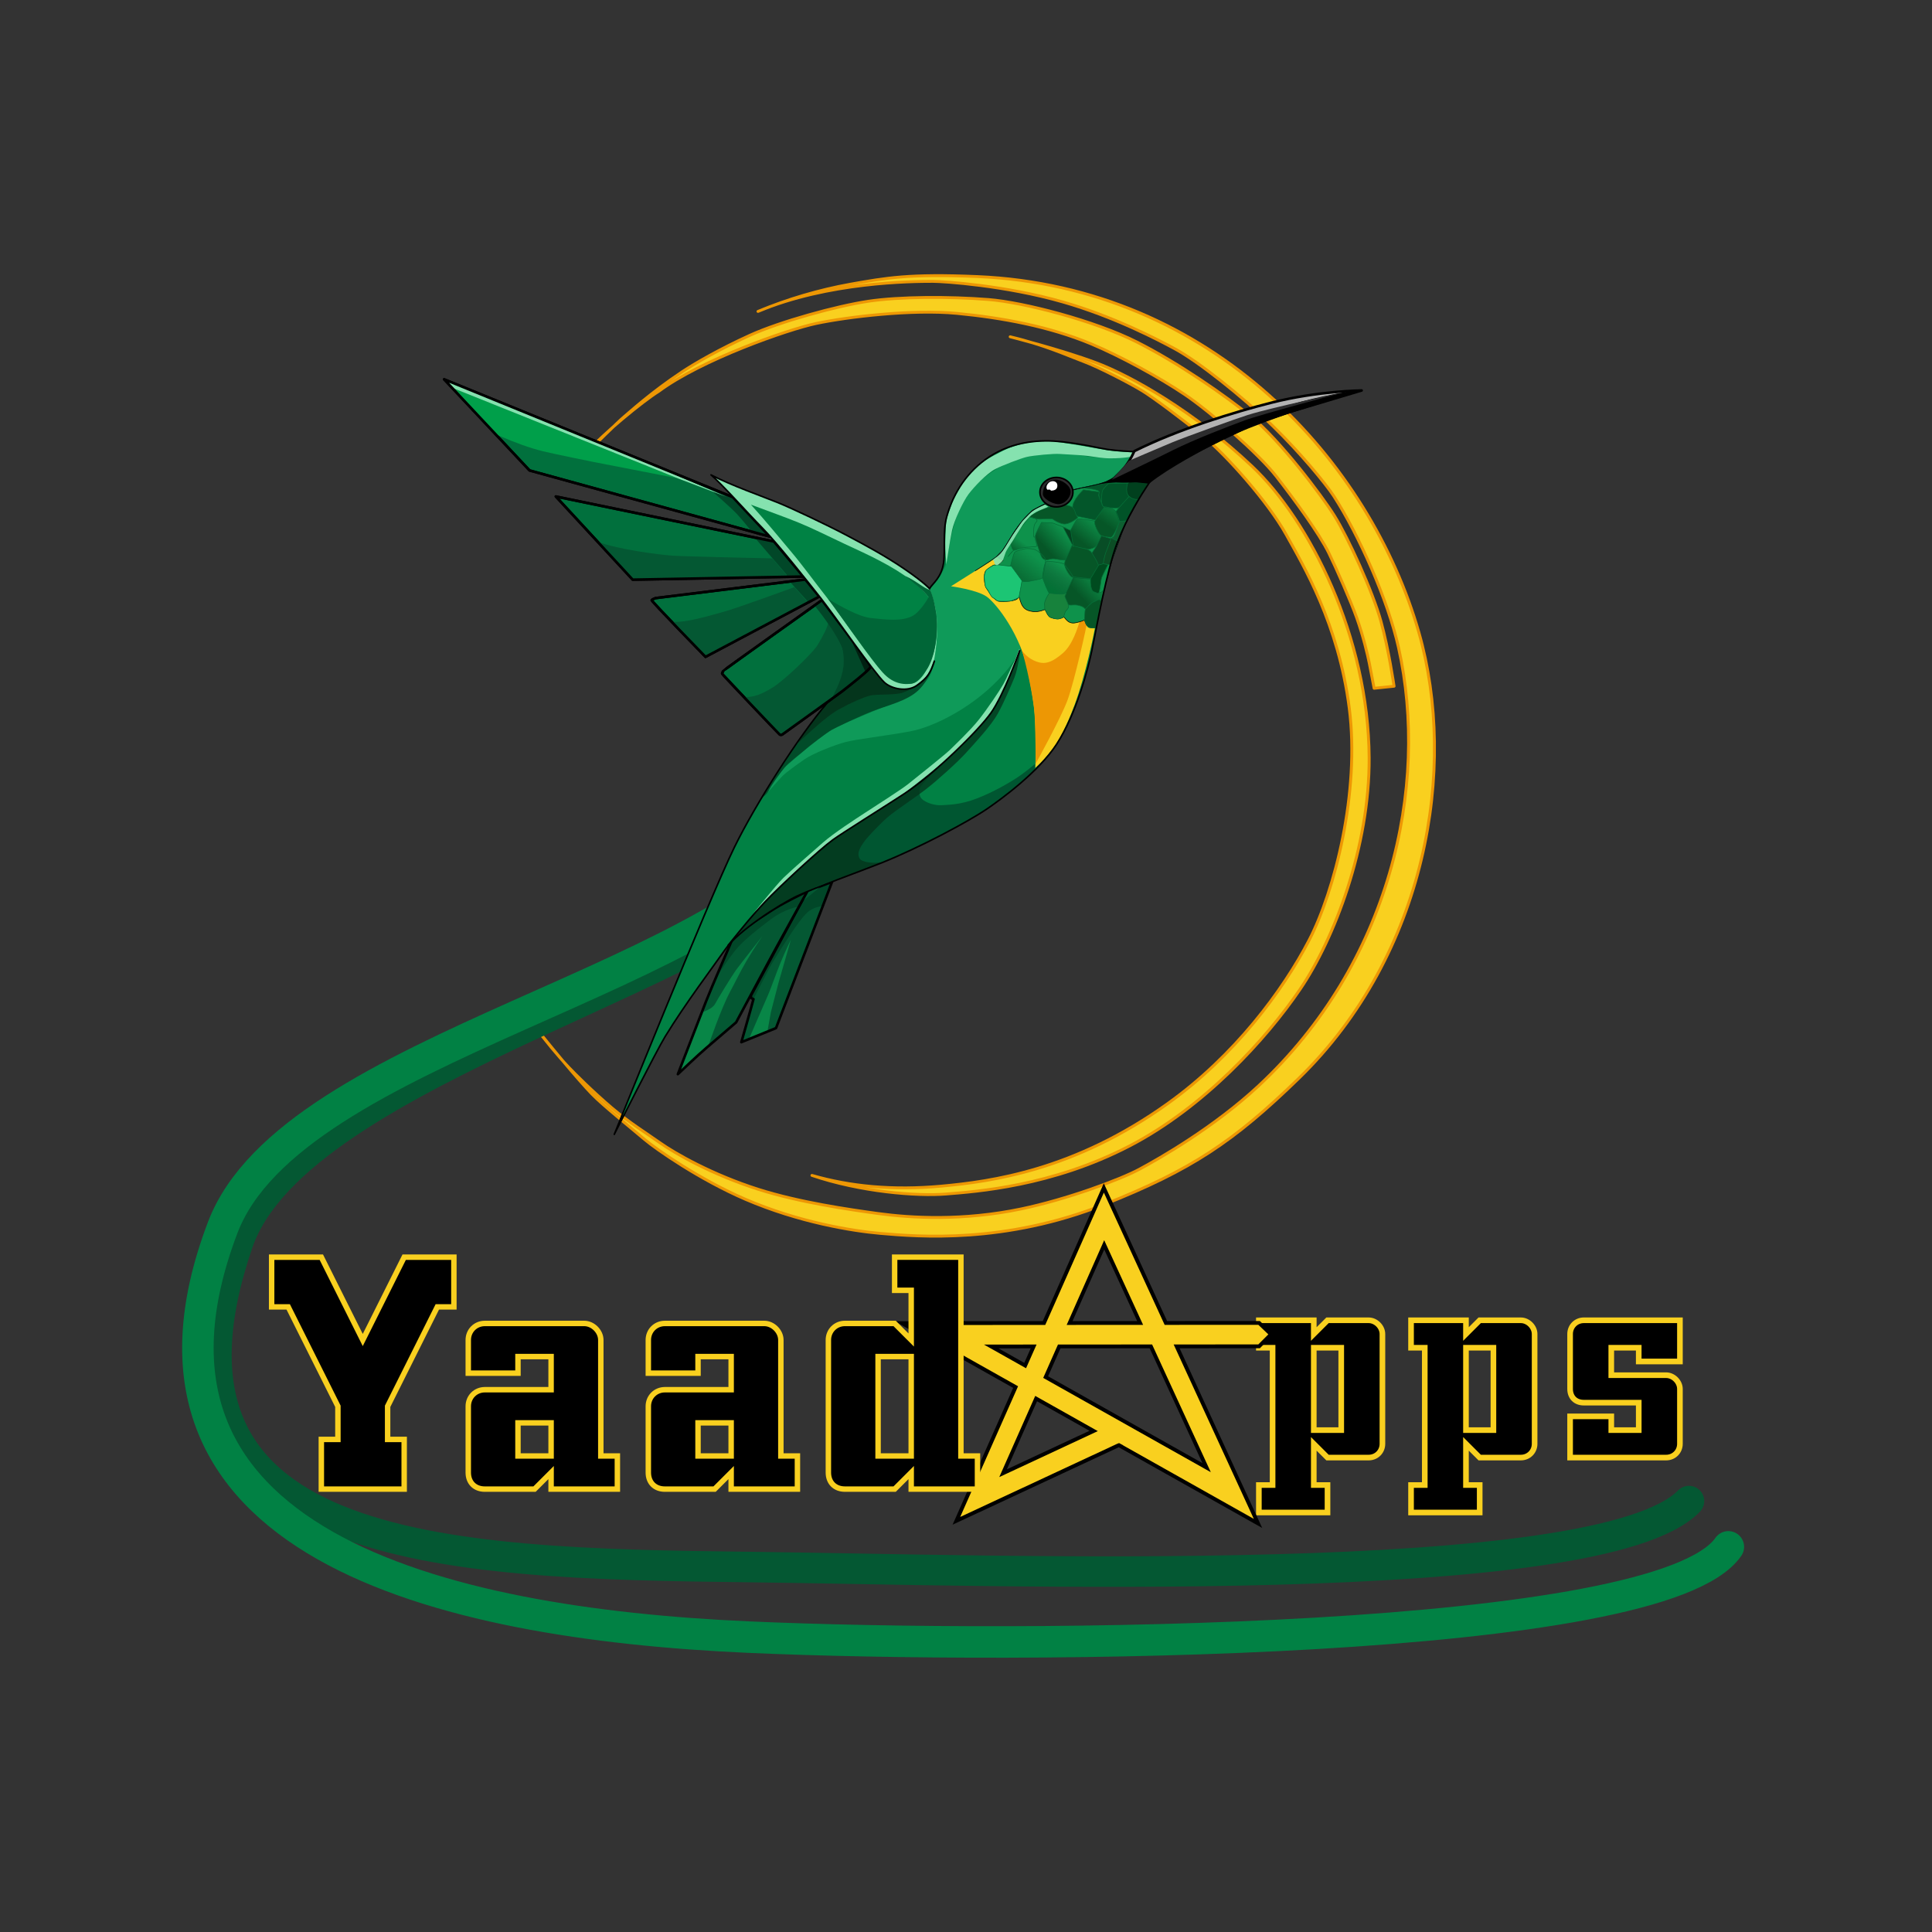 <?xml version="1.0" encoding="UTF-8" standalone="no"?>
<!-- Created with Inkscape (http://www.inkscape.org/) -->

<svg
   width="200mm"
   height="200mm"
   viewBox="0 0 200 200"
   version="1.1"
   id="svg1"
   xml:space="preserve"
   inkscape:version="1.4 (86a8ad7, 2024-10-11)"
   sodipodi:docname="logo_full.svg"
   inkscape:export-filename="logo_full.png"
   inkscape:export-xdpi="96"
   inkscape:export-ydpi="96"
   xmlns:inkscape="http://www.inkscape.org/namespaces/inkscape"
   xmlns:sodipodi="http://sodipodi.sourceforge.net/DTD/sodipodi-0.dtd"
   xmlns:xlink="http://www.w3.org/1999/xlink"
   xmlns="http://www.w3.org/2000/svg"
   xmlns:svg="http://www.w3.org/2000/svg"><rect x="0" y="0" width="200" height="200" fill="#333333" stroke="none"/><sodipodi:namedview
     id="namedview1"
     pagecolor="#ffffff"
     bordercolor="#000000"
     borderopacity="0.25"
     inkscape:showpageshadow="2"
     inkscape:pageopacity="0.0"
     inkscape:pagecheckerboard="0"
     inkscape:deskcolor="#d1d1d1"
     inkscape:document-units="mm"
     inkscape:zoom="1"
     inkscape:cx="273"
     inkscape:cy="377.5"
     inkscape:window-width="1920"
     inkscape:window-height="991"
     inkscape:window-x="446"
     inkscape:window-y="1791"
     inkscape:window-maximized="1"
     inkscape:current-layer="g5"
     showguides="true" /><defs
     id="defs1"><rect
       x="470.411"
       y="540.822"
       width="309.301"
       height="140.555"
       id="rect1" /><rect
       x="184.429"
       y="488.969"
       width="499.904"
       height="158.978"
       id="rect195" /><linearGradient
       id="linearGradient119"
       inkscape:collect="always"><stop
         style="stop-color:#065627;stop-opacity:1;"
         offset="0"
         id="stop119" /><stop
         style="stop-color:#065627;stop-opacity:0;"
         offset="1"
         id="stop120" /></linearGradient><linearGradient
       id="linearGradient117"
       inkscape:collect="always"><stop
         style="stop-color:#017234;stop-opacity:1;"
         offset="0"
         id="stop117" /><stop
         style="stop-color:#134329;stop-opacity:0;"
         offset="1"
         id="stop118" /></linearGradient><inkscape:path-effect
       effect="fillet_chamfer"
       id="path-effect4"
       is_visible="true"
       lpeversion="1"
       nodesatellites_param="F,0,0,1,0,0,0,1 @ F,0,0,1,0,0,0,1 @ F,0,0,1,0,0,0,1 @ F,0,0,1,0,0,0,1 @ F,0,0,1,0,0,0,1 @ F,0,0,1,0,0,0,1 @ F,0,0,1,0,0,0,1"
       radius="0"
       unit="px"
       method="auto"
       mode="F"
       chamfer_steps="1"
       flexible="false"
       use_knot_distance="true"
       apply_no_radius="true"
       apply_with_radius="true"
       only_selected="false"
       hide_knots="false" /><linearGradient
       id="linearGradient11"><stop
         style="stop-color:#d8a237;stop-opacity:1;"
         offset="0"
         id="stop15" /><stop
         style="stop-color:#d8a237;stop-opacity:0;"
         offset="0.566"
         id="stop16" /><stop
         style="stop-color:#d8a237;stop-opacity:0;"
         offset="0.992"
         id="stop17" /></linearGradient><linearGradient
       id="linearGradient11-1"><stop
         style="stop-color:#d8a237;stop-opacity:1;"
         offset="0"
         id="stop12" /><stop
         style="stop-color:#d8a237;stop-opacity:0;"
         offset="0.641"
         id="stop13" /><stop
         style="stop-color:#d8a237;stop-opacity:0;"
         offset="0.992"
         id="stop14" /></linearGradient><linearGradient
       inkscape:collect="always"
       xlink:href="#linearGradient117"
       id="linearGradient118"
       x1="102.285"
       y1="70.758"
       x2="103.825"
       y2="68.493"
       gradientUnits="userSpaceOnUse" /><linearGradient
       inkscape:collect="always"
       xlink:href="#linearGradient119"
       id="linearGradient120"
       x1="105.423"
       y1="71.505"
       x2="107.451"
       y2="69.588"
       gradientUnits="userSpaceOnUse" /><linearGradient
       inkscape:collect="always"
       xlink:href="#linearGradient119"
       id="linearGradient122"
       x1="101.792"
       y1="66.474"
       x2="103.775"
       y2="64.655"
       gradientUnits="userSpaceOnUse" /><linearGradient
       inkscape:collect="always"
       xlink:href="#linearGradient119"
       id="linearGradient124"
       x1="98.078"
       y1="70.681"
       x2="100.717"
       y2="67.324"
       gradientUnits="userSpaceOnUse" /><linearGradient
       inkscape:collect="always"
       xlink:href="#linearGradient119"
       id="linearGradient126"
       x1="107.87"
       y1="63.91"
       x2="109.708"
       y2="61.292"
       gradientUnits="userSpaceOnUse" /><linearGradient
       inkscape:collect="always"
       xlink:href="#linearGradient119"
       id="linearGradient128"
       x1="105.293"
       y1="65.627"
       x2="107.041"
       y2="63.534"
       gradientUnits="userSpaceOnUse" /><linearGradient
       inkscape:collect="always"
       xlink:href="#linearGradient119"
       id="linearGradient130"
       x1="98.056"
       y1="66.747"
       x2="99.012"
       y2="65.479"
       gradientUnits="userSpaceOnUse" /><rect
       x="184.429"
       y="488.969"
       width="247.404"
       height="190.978"
       id="rect69" /></defs><g
     id="g2"
     inkscape:label="logo"
     transform="translate(11.504,11.907)"
     style="display:inline"><g
       inkscape:groupmode="layer"
       id="layer2"
       inkscape:label="Digital Dawn Arcs"
       style="display:inline;opacity:1;fill:none;stroke:#d8a237;stroke-opacity:1"
       transform="matrix(1.148,0,0,1.115,-18.541,-13.735)"><path
         style="fill:#f9d01f;fill-opacity:1;stroke:#ed9704;stroke-width:0.265;stroke-linecap:round;stroke-linejoin:round;stroke-opacity:1"
         d="m 74.482,30.554 c 6.305,-2.743 13.88,-2.791 15.765,-2.791 0.992,0 6.549,0.38 11.726,1.911 4.658,1.378 8.642,3.541 10.113,4.36 2.084,1.159 6.05,4.393 8.826,7.168 2.398,2.396 4.762,5.338 5.488,6.493 2.255,3.588 4.883,9.657 5.837,14.051 2.821,12.995 -0.772,29.362 -12.63,40.72 -4.002,3.833 -8.881,6.706 -10.748,7.737 -1.743,0.962 -6.547,2.798 -10.659,3.68 -5.197,1.116 -9.883,0.849 -12.908,0.421 -2.58,-0.365 -7.066,-1.025 -10.807,-2.252 -4.136,-1.357 -7.476,-3.316 -8.847,-4.315 -1.238,-0.903 -2.795,-1.894 -4.333,-3.237 -1.703,-1.487 -3.367,-3.198 -3.908,-3.788 -0.988,-1.078 -1.939,-2.264 -3.816,-4.773 1.887,2.496 4.751,6.036 5.927,7.276 1.042,1.1 3.262,2.917 4.758,4.222 1.037,0.905 4.964,3.719 9.073,5.543 4.846,2.151 9.673,2.947 12.183,3.173 3.421,0.308 11.22,0.982 20.206,-2.696 7.835,-3.207 11.645,-5.822 17.503,-11.683 C 134.775,90.225 137.567,72.928 134.076,60.361 129.708,44.632 115.571,28.259 94.26,27.317 c -6.161,-0.272 -8.232,0.125 -11.442,0.708 -2.819,0.521 -5.713,1.399 -8.337,2.529 z"
         id="path9"
         sodipodi:nodetypes="csssssssssssssscssssssssccc"
         inkscape:label="Outer Arc" /><path
         style="fill:#f9d01f;fill-opacity:1;stroke:#ed9704;stroke-width:0.265;stroke-linecap:round;stroke-linejoin:round;stroke-opacity:1"
         d="m 59.259,43.457 c 1.087,-1.4 4.831,-4.57 6.27,-5.486 3.81,-2.915 11.606,-5.735 14.197,-6.3 2.827,-0.616 8.673,-1.334 12.696,-0.936 4.023,0.399 8.317,1.203 12.116,2.838 2.612,1.124 6.176,3.127 8.457,4.716 2.281,1.589 6.629,5.47 8.218,7.571 1.589,2.102 3.867,5.28 4.753,7.148 0.644,1.357 1.956,4.412 2.507,6.001 0.582,1.68 0.992,3.469 1.134,4.21 0.291,1.524 0.433,2.323 0.433,2.323 l 1.797,-0.191 c 0,0 -0.476,-3.389 -1.179,-6.012 -0.759,-2.834 -2.985,-7.821 -4.202,-9.82 -1.17,-1.922 -4.926,-7.025 -7.515,-9.204 -2.324,-1.956 -6.549,-4.976 -10.318,-6.933 -3.769,-1.957 -10.174,-3.675 -13.356,-3.933 -3.588,-0.29 -8.028,-0.272 -10.855,0.163 -2.827,0.435 -7.925,1.881 -10.643,3.149 -2.718,1.269 -5.011,2.635 -6.093,3.375 -2.863,1.957 -4.784,3.788 -5.274,4.201 -0.549,0.462 -3.143,3.12 -3.143,3.12 z"
         id="path10"
         sodipodi:nodetypes="ccssssssssccsssssssssc"
         inkscape:label="Mid Arc" /><path
         style="fill:#f9d01f;fill-opacity:1;stroke:#ed9704;stroke-width:0.265;stroke-linecap:round;stroke-linejoin:round;stroke-opacity:1"
         d="m 97.222,32.907 c 3.105,0.75 5.222,1.762 6.631,2.3 1.41,0.538 4.31,2.1 5.297,2.728 0.987,0.628 3.459,2.515 5.55,4.27 2.042,1.714 5.806,6.091 7.395,9.039 1.589,2.947 4.724,8.305 5.703,16.134 0.979,7.829 -1.332,17.012 -3.618,21.545 -2.351,4.663 -6.71,10.722 -12.746,15.171 -8.417,6.204 -15.904,7.248 -20.43,7.671 -4.382,0.41 -8.227,0.023 -11.657,-0.998 4.342,1.519 9.407,1.953 12.1,1.728 2.693,-0.226 9.508,-0.701 16.552,-4.47 6.673,-3.571 12.302,-9.893 15.377,-14.557 3.075,-4.664 6.256,-13.204 6.215,-21.468 -0.056,-11.217 -5.346,-22 -10.565,-27.074 -5.219,-5.074 -10.878,-8.387 -14.098,-9.625 -3.121,-1.2 -7.706,-2.393 -7.706,-2.393 z"
         id="path11"
         sodipodi:nodetypes="cssssssssczsssssc"
         inkscape:label="Inner Arc" /></g><g
       id="g5"
       inkscape:label="Text"
       style="display:inline"><path
         style="font-size:96px;font-family:'Trump Town Pro';-inkscape-font-specification:'Trump Town Pro';letter-spacing:5px;word-spacing:0px;white-space:pre;stroke:#f9d01f;stroke-width:0.583"
         d="m 124.498,136.138 v -8.527 h 2.842 v 8.527 z m 1.421,8.527 v -2.842 h -1.421 v -4.264 l 1.421,1.421 h 4.264 c 0.799,0 1.421,-0.622 1.421,-1.421 v -11.369 c 0,-0.74 -0.681,-1.421 -1.421,-1.421 h -4.264 l -1.421,1.421 v -1.421 h -5.685 v 2.842 h 1.421 v 14.212 h -1.421 v 2.842 z m 14.333,-8.527 v -8.527 h 2.842 v 8.527 z m 1.421,8.527 v -2.842 h -1.421 v -4.264 l 1.421,1.421 h 4.264 c 0.799,0 1.421,-0.622 1.421,-1.421 v -11.369 c 0,-0.74 -0.681,-1.421 -1.421,-1.421 h -4.264 l -1.421,1.421 v -1.421 h -5.685 v 2.842 h 1.421 v 14.212 h -1.421 v 2.842 z m 19.307,-5.685 c 0.799,0 1.421,-0.622 1.421,-1.421 v -5.685 c 0,-0.74 -0.681,-1.421 -1.421,-1.421 h -5.685 v -2.842 h 2.842 v 1.421 h 4.264 v -4.264 h -9.948 c -0.799,0 -1.421,0.622 -1.421,1.421 v 5.685 c 0,0.859 0.563,1.421 1.421,1.421 h 5.685 v 2.842 h -2.842 v -1.421 h -4.264 v 4.264 z"
         id="text1"
         inkscape:label="text_pps"
         aria-label="pps" /><path
         style="display:inline;fill:#f9d01f;fill-opacity:1;stroke:#000000;stroke-width:0.5;stroke-dasharray:none;stroke-opacity:1"
         d="m 98.902,118.193 -7.85,17.725 -18.637,0.012 14.914,8.391 -7.771,17.547 21.316,-9.932 -0.128,-0.068 18.385,10.342 -10.676,-23.23 10.822,-0.006 1.566,-1.571 -1.568,-1.501 -12.232,0.008 z m 0.051,7.467 4.711,10.25 -9.252,0.006 z m 6.123,13.322 7.312,15.91 -21.119,-11.881 1.781,-4.023 z m -15.385,0.008 -1.111,2.508 -4.451,-2.504 z m 0.328,6.842 7.547,4.246 -11.883,5.543 z"
         id="path81"
         sodipodi:nodetypes="ccccccccccccccccccccccccccccccc"
         transform="matrix(0.789,0,0,0.789,24.73,17.813)" /><g
         id="path135"
         inkscape:label="A_Object"
         transform="matrix(0.789,0,0,0.789,24.73,17.813)"
         style="display:inline" /><path
         style="font-weight:bold;font-size:120px;font-family:'Trump Town Pro';-inkscape-font-specification:'Trump Town Pro Bold';letter-spacing:5px;word-spacing:0px;white-space:pre;stroke:#f9d01f;stroke-width:0.563"
         d="m 30.337,142.246 v -5.145 h -1.715 v -3.43 l 5.145,-10.29 h 1.715 v -5.145 h -5.145 l -4.288,8.575 -4.288,-8.575 H 16.616 v 5.145 h 1.715 l 5.145,10.29 v 3.43 h -1.715 v 5.145 z m 11.779,-3.43 v -3.43 h 3.43 v 3.43 z m 1.715,3.43 1.715,-1.715 v 1.715 h 6.86 v -3.43 H 50.691 v -12.005 c 0,-0.893 -0.822,-1.715 -1.715,-1.715 H 38.686 c -0.965,0 -1.715,0.75 -1.715,1.715 v 3.43 h 5.145 v -1.715 h 3.43 v 3.43 h -6.86 c -0.965,0 -1.715,0.75 -1.715,1.715 v 6.86 c 0,1.036 0.679,1.715 1.715,1.715 z m 16.924,-3.43 v -3.43 h 3.43 v 3.43 z m 1.715,3.43 1.715,-1.715 v 1.715 h 6.86 v -3.43 h -1.715 v -12.005 c 0,-0.893 -0.822,-1.715 -1.715,-1.715 H 57.325 c -0.965,0 -1.715,0.75 -1.715,1.715 v 3.43 h 5.145 v -1.715 h 3.43 v 3.43 H 57.325 c -0.965,0 -1.715,0.75 -1.715,1.715 v 6.86 c 0,1.036 0.679,1.715 1.715,1.715 z m 16.924,-3.43 v -10.29 h 3.43 v 10.29 z m 1.715,3.43 1.715,-1.715 v 1.715 h 6.86 v -3.43 h -1.715 v -20.581 h -6.86 v 3.43 h 1.715 v 5.145 l -1.715,-1.715 h -5.145 c -0.965,0 -1.715,0.75 -1.715,1.715 v 13.72 c 0,1.036 0.679,1.715 1.715,1.715 z"
         id="text195"
         inkscape:label="text_aad"
         inkscape:transform-center-x="2.8286371"
         inkscape:transform-center-y="0.14887531"
         aria-label=" Yaad" /></g><g
       id="g4"
       inkscape:label="Doctor Bird"
       style="display:inline"><g
         id="g3"
         inkscape:label="Tail"
         style="display:inline"><g
           id="g50"
           inkscape:label="Feather_2"
           style="display:inline"
           transform="translate(-4.996,-21.564)"><path
             style="fill:#045833;fill-opacity:1;stroke:none;stroke-width:0.265;stroke-linecap:round;stroke-linejoin:round;stroke-opacity:1"
             d="m 79.629,100.94 -5.806,15.144 -3.588,1.461 c 0,0 1.048,-3.648 1.257,-4.463 -0.334,-0.056 -0.257,-0.377 -0.257,-0.377 l 5.818,-10.78 z"
             id="path44"
             sodipodi:nodetypes="ccccccc"
             inkscape:label="Feather_2_Fill" /><path
             style="fill:#014728;fill-opacity:1;stroke:none;stroke-width:0.165;stroke-linecap:round;stroke-linejoin:round;stroke-dasharray:none;stroke-opacity:1"
             d="m 79.615,100.951 -0.935,2.512 c 0,0 -0.95,0.024 -1.627,0.666 -0.582,0.552 -1.439,1.706 -3.421,4.882 -0.583,0.934 -2.076,3.96 -2.076,3.96 l -0.474,-0.167 6.01,-10.982 z"
             id="path49"
             inkscape:label="Feather_2_Shadow"
             sodipodi:nodetypes="ccsscccc" /><path
             style="fill:#088647;fill-opacity:1;stroke:none;stroke-width:0.165;stroke-linecap:round;stroke-linejoin:round;stroke-dasharray:none;stroke-opacity:1"
             d="m 72.942,116.399 0.348,-1.951 0.768,-2.966 1.303,-4.542 c 0,0 -0.548,1.115 -1.073,2.387 -0.507,1.229 -1.015,2.716 -1.264,3.276 -0.507,1.142 -1.984,4.576 -1.984,4.576 z"
             id="path50"
             sodipodi:nodetypes="ccccsscc"
             inkscape:label="Feather_2_Highlight" /><path
             style="fill:none;fill-opacity:1;stroke:#000000;stroke-width:0.265;stroke-linecap:round;stroke-linejoin:round;stroke-opacity:1"
             d="m 79.629,100.94 -5.806,15.144 -3.588,1.461 c 0,0 1.048,-3.648 1.257,-4.463 -0.334,-0.056 -0.257,-0.377 -0.257,-0.377 l 5.818,-10.78 z"
             id="path42"
             sodipodi:nodetypes="ccccccc"
             inkscape:label="Feather_2_Outline" /></g><path
           style="display:inline;fill:none;fill-opacity:1;stroke:#045833;stroke-width:3.16;stroke-linecap:round;stroke-linejoin:round;stroke-dasharray:none;stroke-opacity:1"
           d="m 80.433,96.747 c -8.044,13.356 -56.033,23.261 -62.309,41.546 -11.068,32.248 21.045,33.219 52.956,33.583 24.935,0.284 88.024,2.669 97.253,-6.826"
           id="path131"
           sodipodi:nodetypes="cssc"
           inkscape:label="Long_Tail_2"
           transform="translate(-4.996,-21.564)" /><g
           id="g49"
           inkscape:label="Feather_1"
           style="display:inline"
           transform="translate(-4.996,-21.564)"><path
             style="fill:#045833;fill-opacity:1;stroke:none;stroke-width:0.265;stroke-linecap:round;stroke-linejoin:round;stroke-opacity:1"
             d="m 77.073,101.919 c 0,0 -3.244,5.853 -4.005,7.285 -0.761,1.432 -3.375,6.291 -3.375,6.291 0,0 -2.098,1.809 -3.04,2.606 -0.942,0.797 -2.99,2.755 -2.99,2.755 0,0 2.229,-5.781 2.918,-7.539 0.689,-1.758 2.283,-5.346 2.628,-6.216 0.344,-0.87 2.936,-2.374 4.059,-3.135 1.124,-0.761 3.806,-2.048 3.806,-2.048 z"
             id="path43"
             inkscape:label="Feather_1_Fill"
             sodipodi:nodetypes="cscscsssc" /><path
             style="fill:#014728;fill-opacity:1;stroke:none;stroke-width:0.165;stroke-linecap:round;stroke-linejoin:round;stroke-dasharray:none;stroke-opacity:1"
             d="m 77.01,101.991 -0.852,1.522 c 0,0 -1.368,0.19 -2.836,1.287 -1.468,1.096 -2.628,2.039 -3.416,2.89 -0.788,0.852 -2.202,3.072 -2.202,3.072 l 1.486,-3.534 c 0,0 1.577,-1.622 2.718,-2.374 1.142,-0.752 5.101,-2.863 5.101,-2.863 z"
             id="path48"
             inkscape:label="Feather_1_Shadow" /><path
             style="fill:#088647;fill-opacity:1;stroke:none;stroke-width:0.165;stroke-linecap:round;stroke-linejoin:round;stroke-dasharray:none;stroke-opacity:1"
             d="m 63.727,120.739 3.117,-2.881 c 0,0 1.287,-3.824 2.292,-5.663 0.432,-0.789 0.994,-1.975 1.613,-3.029 0.823,-1.402 1.667,-2.598 1.667,-2.598 0,0 -2.32,2.945 -2.718,3.489 -0.399,0.544 -1.912,3.017 -2.193,3.543 -0.281,0.526 -1.306,0.833 -1.306,0.833 z"
             id="path51"
             sodipodi:nodetypes="ccsscsscc"
             inkscape:label="Feather_1_Highlight" /><path
             style="display:inline;fill:none;fill-opacity:1;stroke:#000000;stroke-width:0.265;stroke-linecap:round;stroke-linejoin:round;stroke-opacity:1"
             d="m 77.073,101.919 c 0,0 -3.244,5.853 -4.005,7.285 -0.761,1.432 -3.375,6.291 -3.375,6.291 0,0 -2.098,1.809 -3.04,2.606 -0.942,0.797 -2.99,2.755 -2.99,2.755 0,0 2.229,-5.781 2.918,-7.539 0.689,-1.758 2.283,-5.346 2.628,-6.216 0.344,-0.87 2.936,-2.374 4.059,-3.135 1.124,-0.761 3.806,-2.048 3.806,-2.048 z"
             id="path41"
             inkscape:label="Feather_1_Outline"
             sodipodi:nodetypes="cscscsssc" /></g><path
           style="display:inline;fill:none;fill-opacity:1;stroke:#018144;stroke-width:3.26;stroke-linecap:round;stroke-linejoin:round;stroke-dasharray:none;stroke-opacity:1"
           d="M 80.1,94.09 C 69.785,111.377 23.777,117.718 16.548,136.726 c -12.419,32.653 22.528,40.988 54.426,42.404 28.306,1.257 94.404,0.829 101.436,-9.343"
           id="path130"
           sodipodi:nodetypes="cssc"
           inkscape:label="Long_Tail_1"
           transform="translate(-4.996,-21.564)" /></g><g
         id="g22"
         inkscape:label="Body"
         style="display:inline"
         transform="translate(-4.996,-21.564)"><g
           id="g69"
           inkscape:label="Shadows and Highlights"
           style="display:inline"><path
             style="display:inline;fill:#018144;fill-opacity:1;stroke:none;stroke-width:0.165;stroke-linecap:round;stroke-linejoin:round;stroke-dasharray:none;stroke-opacity:1"
             d="m 112.484,59.586 c -0.923,1.41 -2.277,3.515 -3.332,6.253 -1.076,2.794 -2.178,8.97 -2.614,11.072 -0.4,1.931 -1.61,6.619 -3.665,9.79 -1.813,2.797 -5.668,5.643 -7.202,6.689 -1.928,1.315 -6.997,4.024 -10.918,5.587 -2.263,0.902 -6.894,2.563 -8.739,3.434 -1.845,0.871 -6.119,3.618 -7.432,5.51 -1.283,1.849 -4.085,5.531 -6.235,9.04 -0.93,1.518 -5.266,10.124 -5.266,10.124 0,0 9.75,-24.217 12.423,-29.697 3.746,-7.68 10.482,-17.094 15.71,-21.989 4.764,-4.46 3.791,-3.723 4.536,-4.869 0.314,-0.483 1.189,-1.093 1.415,-2.575 0.205,-1.346 -0.093,-3.279 0.328,-4.806 0.7,-2.541 2.197,-4.752 4.408,-6.202 2.554,-1.674 5.426,-1.791 7.484,-1.563 2.319,0.256 3.869,0.666 4.741,0.794 0.871,0.128 2.453,0.234 3.46,0.257 0.875,0.02 0.897,3.152 0.897,3.152 z"
             id="path15"
             sodipodi:nodetypes="csssssssscsssssssssc"
             inkscape:label="Body Base" /><path
             style="display:inline;fill:#0f9a59;fill-opacity:1;stroke:none;stroke-width:0.06;stroke-linecap:round;stroke-linejoin:round;stroke-dasharray:none;stroke-opacity:1"
             d="m 72.939,91.718 c 0,0 1.14,-2.082 2.082,-2.883 0.942,-0.801 3.61,-3.18 5.006,-3.869 1.395,-0.689 5.385,-2.293 7.852,-3.356 1.16,-0.96 1.817,-1.728 2.016,-2.29 0.199,-0.562 0.743,-4.413 0.607,-5.455 -0.136,-1.042 -0.779,-2.909 -0.68,-3.244 0.1,-0.335 1.463,-1.674 1.64,-2.773 0.428,-2.651 1.044,-5.798 2.493,-7.383 1.449,-1.585 3.306,-3.037 6.441,-3.653 3.135,-0.616 5.274,0.109 6.053,0.145 0.779,0.036 2.012,0.163 2.573,0.1 0.562,-0.063 1.151,-0.072 1.685,-0.181 0.535,-0.109 -2.556,2.633 -2.556,2.633 0,0 -7.119,1.257 -9.287,4.608 -0.244,0.377 -1.577,2.666 -2.301,3.289 0.126,3.742 2.807,9.263 2.562,9.446 -0.274,0.203 -0.358,1.324 -2.789,3.672 -2.629,2.54 -6.176,4.382 -8.637,4.844 -2.46,0.461 -5.485,0.794 -6.663,1.102 -1.179,0.308 -3.396,1.192 -4.267,1.794 -0.871,0.602 -1.922,1.371 -2.243,1.691 -0.32,0.32 -1.589,1.762 -1.589,1.762 z"
             id="path59"
             sodipodi:nodetypes="csscsssszsssscsccssssscc"
             inkscape:label="Body_Highlight_1" /><path
             style="display:inline;fill:#85e2af;fill-opacity:1;stroke:none;stroke-width:0.06;stroke-linecap:round;stroke-linejoin:round;stroke-dasharray:none;stroke-opacity:1"
             d="m 71.428,104.284 c 0,0 2.311,-2.918 3.171,-3.76 0.861,-0.843 2.875,-2.571 4.029,-3.596 1.153,-1.025 3.505,-2.537 4.395,-3.12 0.891,-0.583 3.774,-2.422 4.447,-2.96 0.673,-0.538 3.889,-3.101 4.35,-3.556 0.461,-0.455 2.076,-1.98 2.967,-3.095 0.891,-1.115 2.185,-3.037 2.569,-3.716 0.384,-0.679 0.878,-1.871 1.044,-2.153 0.167,-0.282 0.616,-1.499 0.616,-1.499 l 0.044,0.141 -0.865,2.23 -1.032,2.268 c 0,0 -1.032,1.929 -1.326,2.287 -0.295,0.359 -1.499,1.832 -1.871,2.153 -0.372,0.32 -1.82,1.781 -2.127,2.089 -0.308,0.308 -1.41,1.217 -1.999,1.756 -0.589,0.538 -1.486,1.14 -2.025,1.589 -0.538,0.449 -1.422,1 -1.832,1.281 -0.41,0.282 -1.454,0.916 -2.025,1.256 -0.57,0.34 -1.64,1.044 -2.191,1.378 -0.551,0.333 -2.094,1.327 -2.334,1.526 -0.24,0.199 -1.001,0.856 -1.327,1.137 -0.326,0.281 -2.551,2.333 -3.045,2.8 -0.494,0.467 -1.486,1.373 -2.025,1.889 -0.539,0.516 -1.608,1.676 -1.608,1.676 z"
             id="path60"
             sodipodi:nodetypes="cssssssssccccsssssssssssscc"
             inkscape:label="Side_Outline_Highlight" /><path
             style="fill:#f9d01f;fill-opacity:1;stroke:none;stroke-width:0.165;stroke-linecap:round;stroke-linejoin:round;stroke-dasharray:none;stroke-opacity:1"
             d="m 100.664,89.141 c 0,0 1.066,-0.863 2.073,-2.353 0.804,-1.19 1.518,-2.867 2.007,-4.186 1.102,-2.973 1.999,-7.33 2.127,-8.124 0.128,-0.794 -10.149,-7.15 -10.149,-7.15 l -4.782,3.019 c 0,0 2.675,0.362 3.686,1.069 1.01,0.707 3.593,4.01 4.336,7.996 0.249,1.335 0.537,2.767 0.641,4.214 0.207,2.875 0.062,5.516 0.062,5.516 z"
             id="path52"
             sodipodi:nodetypes="csssccsssc"
             inkscape:label="Breast_Base" /><path
             style="display:inline;fill:#005631;fill-opacity:1;stroke:none;stroke-width:0.06;stroke-linecap:round;stroke-linejoin:round;stroke-dasharray:none;stroke-opacity:1"
             d="m 100.637,88.745 -0.019,0.634 c 0,0 -3.524,3.063 -4.459,3.691 -0.935,0.628 -3.229,1.961 -3.998,2.396 -0.769,0.436 -4.728,2.371 -5.472,2.704 -0.743,0.333 -3.024,1.192 -3.434,1.397 -0.41,0.205 -3.454,1.265 -4.36,1.654 -0.906,0.39 -2.012,0.752 -2.773,1.142 -0.761,0.39 -2.827,1.595 -3.597,2.111 -0.77,0.516 -1.812,1.296 -2.401,1.821 -0.589,0.526 -1.169,1.042 -1.169,1.042 l 3.543,-4.15 c 0,0 3.117,-3.063 3.606,-3.498 0.489,-0.435 3.217,-2.809 3.57,-3.054 0.353,-0.245 1.767,-1.187 2.302,-1.54 0.535,-0.353 2.51,-1.586 3.035,-1.921 0.526,-0.335 3.353,-2.202 3.715,-2.465 0.362,-0.263 1.713,-1.404 1.713,-1.404 0,0 -1.323,1.364 -1.477,1.563 -0.154,0.199 -0.317,0.358 -0.29,0.738 0.027,0.381 0.027,0.625 0.435,0.906 0.408,0.281 1.16,0.544 1.876,0.498 0.716,-0.045 1.947,-0.044 3.639,-0.698 1.691,-0.654 3.075,-1.474 3.96,-2.025 0.884,-0.551 2.057,-1.544 2.057,-1.544 z"
             id="path62"
             sodipodi:nodetypes="ccssssssssccssssscsssssscc"
             inkscape:label="Belly_Shadow_1" /><path
             style="display:inline;fill:#ed9704;fill-opacity:1;stroke:none;stroke-width:0.165;stroke-linecap:round;stroke-linejoin:round;stroke-dasharray:none;stroke-opacity:1"
             d="m 100.705,88.708 c 0,0 2.591,-4.657 3.298,-6.578 0.707,-1.921 2.03,-7.811 2.048,-8.209 0.018,-0.399 -0.725,-0.598 -0.725,-0.598 0,0 0.018,0.435 -0.127,0.852 -0.145,0.417 -0.652,2.211 -1.685,3.099 -1.033,0.888 -1.649,1.069 -2.229,0.997 -0.58,-0.072 -1.536,-0.512 -2.039,-1.35 0.403,1.119 1.232,4.927 1.34,6.613 0.109,1.685 0.118,5.176 0.118,5.176 z"
             id="path54"
             sodipodi:nodetypes="cssccsscscc"
             inkscape:label="Breast_Shadow" /><path
             style="display:inline;fill:#04351c;fill-opacity:0.769;stroke:none;stroke-width:0.06;stroke-linecap:round;stroke-linejoin:round;stroke-dasharray:none;stroke-opacity:1"
             d="m 99.106,77.014 c 0,0 -0.231,1.897 -0.615,2.819 -0.384,0.923 -1.051,2.512 -1.717,3.716 -0.666,1.205 -2.319,2.973 -3.242,3.998 -0.923,1.025 -3.011,2.896 -4.165,3.793 -1.153,0.897 -3.088,2.153 -3.934,2.87 -0.846,0.718 -2.191,2.153 -2.473,2.563 -0.282,0.41 -0.851,1.153 -0.474,1.768 0.243,0.397 1.551,0.513 2.063,0.384 0.513,-0.128 -1.435,0.769 -2.153,1 -0.718,0.231 -3.742,1.205 -4.331,1.512 -0.589,0.308 -3.537,1.666 -4.126,2.076 -0.589,0.41 -2.483,1.586 -2.7,1.839 -0.217,0.254 -1.785,1.568 -2.057,1.794 -0.272,0.227 -0.553,0.671 -0.553,0.671 0,0 3.054,-3.887 4.114,-4.965 1.06,-1.078 5.591,-5.335 6.553,-5.989 0.961,-0.654 6.713,-4.332 7.456,-4.848 0.743,-0.516 5.192,-3.987 6.47,-5.283 1.278,-1.296 3.09,-3.543 3.624,-4.558 0.228,-0.433 0.763,-1.471 1.198,-2.478 0.585,-1.355 1.063,-2.683 1.063,-2.683 z"
             id="path63"
             sodipodi:nodetypes="cssssssssssssscssssssc"
             inkscape:label="Belly_Shadow_1" /><path
             style="display:inline;fill:none;fill-opacity:1;stroke:#000000;stroke-width:0.165;stroke-linecap:round;stroke-linejoin:round;stroke-dasharray:none;stroke-opacity:1"
             d="m 99.052,77.018 c 0,0 -1.664,4.629 -2.997,6.475 -1.333,1.845 -5.89,6.333 -8.964,8.339 -2.096,1.368 -6.39,4.044 -7.378,4.761 -1.361,0.987 -5.501,4.809 -7.019,6.419 -1.248,1.325 -2.108,2.368 -3.83,4.507"
             id="path16"
             sodipodi:nodetypes="cssssc"
             inkscape:label="Side Outline" /><path
             style="display:inline;fill:#014c29;fill-opacity:1;stroke:none;stroke-width:0.06;stroke-linecap:round;stroke-linejoin:round;stroke-dasharray:none;stroke-opacity:1"
             d="m 90.194,78.27 c 0,0 -0.453,1.722 -1.631,2.845 -1.178,1.124 -3.262,1.577 -4.784,2.175 -1.522,0.598 -3.679,1.649 -4.186,1.921 -0.507,0.272 -2.41,1.74 -2.791,2.084 -0.381,0.344 -1.703,1.323 -2.12,1.848 -0.417,0.526 -1.341,1.776 -1.577,2.283 -0.236,0.507 -0.743,0.815 -0.743,0.815 0,0 3.461,-5.419 3.643,-5.563 0.181,-0.145 2.32,-2.356 2.863,-2.755 0.544,-0.399 1.685,-0.979 2.465,-1.359 0.779,-0.381 1.758,-0.942 2.428,-1.105 0.671,-0.163 1.54,-0.072 2.229,-0.145 0.689,-0.072 1.903,-0.217 2.32,-0.58 0.417,-0.362 0.671,-0.526 1.015,-0.906 0.344,-0.381 0.87,-1.559 0.87,-1.559 z"
             id="path64"
             sodipodi:nodetypes="csssssscssssssscc"
             inkscape:label="Back_Shadow_1" /><path
             style="display:inline;fill:#04351c;fill-opacity:1;stroke:none;stroke-width:0.06;stroke-linecap:round;stroke-linejoin:round;stroke-dasharray:none;stroke-opacity:1"
             d="m 76.04,86.663 c 0,0 2.755,-2.742 4.242,-3.537 1.486,-0.794 2.537,-1.269 3.28,-1.461 0.743,-0.192 2.64,0 3.498,-0.346 0.859,-0.346 1.691,-0.718 2.307,-1.397 0.615,-0.679 -3.114,-2.037 -4.588,-1.832 -1.474,0.205 -5.106,3.87 -5.658,4.28 -0.698,0.718 -1.212,1.558 -2.07,2.729 -0.292,0.399 -1.012,1.563 -1.012,1.563 z"
             id="path61"
             sodipodi:nodetypes="cssssscsc"
             inkscape:label="Back_Shadow_2" /><path
             style="display:inline;fill:#85e2af;fill-opacity:1;stroke:none;stroke-width:0.06;stroke-linecap:round;stroke-linejoin:round;stroke-dasharray:none;stroke-opacity:1"
             d="m 110.835,56.487 c 0,0 -1.74,-0.054 -2.791,-0.236 -1.051,-0.181 -4.902,-0.887 -5.754,-0.906 -1.205,-0.027 -2.7,0.072 -4.25,0.652 -0.714,0.267 -2.755,1.359 -3.189,1.74 -0.435,0.381 -1.595,1.667 -1.812,2.084 -0.217,0.417 -0.906,1.559 -1.015,1.957 -0.109,0.399 -0.544,1.341 -0.598,2.03 -0.054,0.689 -0.063,1.404 -0.082,2.057 -0.018,0.652 0.109,2.229 0.109,2.229 0,0 0.381,-2.537 0.598,-3.552 0.217,-1.015 1.151,-2.999 1.713,-3.742 0.562,-0.743 1.885,-2.138 2.736,-2.573 0.852,-0.435 2.683,-1.135 3.336,-1.28 0.652,-0.145 2.717,-0.351 3.369,-0.296 0.652,0.054 1.975,0.091 2.863,0.199 0.888,0.109 1.522,0.254 2.356,0.254 0.834,0 1.359,-0.054 1.794,-0.109 0.435,-0.054 0.544,-0.236 0.544,-0.236 z"
             id="path65"
             sodipodi:nodetypes="csssssssscsssssssscc"
             inkscape:label="Head_Highlight" /><g
             id="g79"
             style="display:inline"
             inkscape:label="Face_Intricate"><path
               style="display:inline;fill:#0e924b;fill-opacity:1;stroke:#000000;stroke-width:0.06;stroke-linecap:round;stroke-linejoin:round;stroke-dasharray:none;stroke-opacity:1"
               d="m 112.493,59.613 c 0,0 -4.259,-0.063 -4.857,0.072 -0.598,0.136 -3.054,0.661 -3.054,0.661 l -2.863,1.459 c 0,0 -1.232,0.571 -1.404,0.716 -0.172,0.145 -1.513,1.694 -1.903,2.292 -0.39,0.598 -1.069,1.839 -1.259,1.966 -0.19,0.127 -0.498,0.516 -0.498,0.516 l 0.67,0.363 -0.474,0.449 -0.5,0.051 c 0,0 -0.654,0.372 -0.846,0.654 -0.192,0.282 -0.141,1.384 0.115,1.756 0.256,0.372 0.846,1.269 1.269,1.333 0.423,0.064 1.871,0.026 2.025,-0.384 0.154,-0.41 0.09,0.948 0.91,1.294 0.82,0.346 1.525,0.064 1.756,-0.026 0.231,-0.09 0.205,0.615 0.769,0.82 0.564,0.205 1.102,0.051 1.23,-0.064 0.128,-0.115 0.359,0.769 1.243,0.589 0.884,-0.179 0.935,-0.32 0.935,-0.32 0,0 0.141,0.666 0.487,0.769 0.346,0.103 0.718,0.051 0.718,0.051 0,0 0.525,-2.614 0.641,-3.088 0.115,-0.474 0.91,-3.652 1.076,-4.075 0.167,-0.423 1.192,-3.383 1.448,-3.819 0.256,-0.436 1.128,-2.05 1.345,-2.46 0.218,-0.41 1.022,-1.575 1.022,-1.575 z"
               id="path98"
               inkscape:label="Face_Base" /><path
               style="display:inline;fill:#015328;fill-opacity:1;stroke:#056d36;stroke-width:0.06;stroke-linecap:round;stroke-linejoin:round;stroke-dasharray:none;stroke-opacity:1"
               d="m 110.255,59.667 -2.039,0.054 c 0,0 -0.671,0.598 -0.707,1.015 -0.036,0.417 -0.009,1.223 0.199,1.359 0.208,0.136 1.368,0.199 1.595,0.118 0.227,-0.082 1.024,-1.033 1.078,-1.142 0.054,-0.109 -0.127,-1.404 -0.127,-1.404 z"
               id="path93" /><path
               style="display:inline;fill:#015328;fill-opacity:1;stroke:#056d36;stroke-width:0.06;stroke-linecap:round;stroke-linejoin:round;stroke-dasharray:none;stroke-opacity:1"
               d="m 109.331,62.213 -0.335,0.417 0.381,1.006 0.725,-0.072 1.259,-2.202 -0.988,-0.308 z"
               id="path94" /><path
               style="display:inline;fill:#01401e;fill-opacity:1;stroke:#056d36;stroke-width:0.06;stroke-linecap:round;stroke-linejoin:round;stroke-dasharray:none;stroke-opacity:1"
               d="m 112.403,59.649 -2.138,-0.109 c 0,0 -0.381,1.051 0.1,1.495 0.48,0.444 1.069,0.299 1.069,0.299 z"
               id="path95" /><path
               style="display:inline;fill:#0e5f31;fill-opacity:1;stroke:#056d36;stroke-width:0.06;stroke-linecap:round;stroke-linejoin:round;stroke-dasharray:none;stroke-opacity:1"
               d="m 109.267,65.609 0.871,-2.012 -0.769,0.051 c 0,0 -0.474,1.512 -0.628,1.589 -0.154,0.077 -0.179,0.154 -0.179,0.154 0,0 0.077,0.103 0.295,0.179 0.218,0.077 0.41,0.038 0.41,0.038 z"
               id="path101" /><path
               style="display:inline;fill:url(#linearGradient128);stroke:#056d36;stroke-width:0.06;stroke-linecap:round;stroke-linejoin:round;stroke-dasharray:none;stroke-opacity:1"
               d="m 106.871,63.61 c 0,0 -1.666,-0.308 -1.82,-0.243 -0.154,0.064 -0.807,1.307 -0.807,1.307 l 0.359,1.563 1.551,0.282 c 0,0 0.487,-0.064 0.73,-0.269 0.243,-0.205 0.589,-1 0.589,-1.14 0,-0.141 -0.602,-1.499 -0.602,-1.499 z"
               id="path100" /><path
               style="display:inline;fill:url(#linearGradient126);stroke:#056d36;stroke-width:0.06;stroke-linecap:round;stroke-linejoin:round;stroke-dasharray:none;stroke-opacity:1"
               d="m 109.37,63.597 c 0,0 -0.256,-1 -0.538,-1.166 -0.282,-0.167 -0.897,-0.346 -0.987,-0.295 -0.09,0.051 -0.938,1.212 -1.028,1.507 -0.09,0.295 0.4,1.248 0.592,1.402 0.192,0.154 0.769,0.218 1.076,0.231 0.308,0.013 0.884,-1.679 0.884,-1.679 z"
               id="path99"
               sodipodi:nodetypes="csssssc" /><path
               style="display:inline;fill:#03562a;fill-opacity:1;stroke:#056d36;stroke-width:0.06;stroke-linecap:round;stroke-linejoin:round;stroke-dasharray:none;stroke-opacity:1"
               d="m 105.426,60.175 3.325,-0.698 1.558,0.1 -0.027,0.1 -2.039,0.036 c 0,0 -0.426,0.399 -0.58,0.652 -0.154,0.254 -0.154,1.341 -0.1,1.468 0.054,0.127 -0.462,-0.834 -0.281,-1.196 0.181,-0.362 -1.858,-0.462 -1.858,-0.462 z"
               id="path96" /><path
               style="display:inline;fill:#03562a;fill-opacity:1;stroke:#056d36;stroke-width:0.06;stroke-linecap:round;stroke-linejoin:round;stroke-dasharray:none;stroke-opacity:1"
               d="m 107.283,60.582 -1.64,-0.227 c 0,0 -1.087,0.997 -1.115,1.785 -0.027,0.788 0.589,0.979 0.589,0.979 l 1.749,0.372 0.942,-1.341 c 0,0 -0.199,-0.045 -0.236,-0.254 -0.036,-0.208 -0.399,-0.897 -0.353,-1.033 0.045,-0.136 0.063,-0.281 0.063,-0.281 z"
               id="path97" /><path
               style="fill:#084d26;fill-opacity:1;stroke:#056d36;stroke-width:0.06;stroke-linecap:round;stroke-linejoin:round;stroke-dasharray:none;stroke-opacity:1"
               d="m 108.524,65.417 -1.012,-0.282 c 0,0 -0.5,1.038 -0.564,1.14 -0.064,0.103 -0.397,0.589 -0.474,0.705 -0.077,0.115 0.192,0.833 0.474,1.051 0.282,0.218 0.41,0.103 0.641,0.038 0.231,-0.064 0.179,-0.218 0.192,-0.436 0.013,-0.218 0.743,-2.217 0.743,-2.217 z"
               id="path102" /><path
               style="fill:#0c4d25;fill-opacity:1;stroke:#056d36;stroke-width:0.06;stroke-linecap:round;stroke-linejoin:round;stroke-dasharray:none;stroke-opacity:1"
               d="m 108.511,65.366 0.718,0.32 -0.794,2.448 -0.743,-0.103 c 0,0 0.103,-0.794 0.333,-1.346 0.231,-0.551 0.487,-1.32 0.487,-1.32 z"
               id="path103" /><path
               style="fill:url(#linearGradient122);stroke:#056d36;stroke-width:0.06;stroke-linecap:round;stroke-linejoin:round;stroke-dasharray:none;stroke-opacity:1"
               d="m 104.629,66.301 -0.769,-1.973 -1.371,-0.525 -1.179,-0.064 c 0,0 -0.641,1.153 -0.641,1.397 0,0.243 0.115,0.666 0.346,1.333 0.231,0.666 0.308,1.051 0.679,1.128 0.372,0.077 0.564,-0.167 1.038,-0.077 0.474,0.09 0.948,0.128 1.051,0.128 0.103,0 0.846,-1.346 0.846,-1.346 z"
               id="path104" /><path
               style="fill:#065627;fill-opacity:1;stroke:#056d36;stroke-width:0.06;stroke-linecap:round;stroke-linejoin:round;stroke-dasharray:none;stroke-opacity:1"
               d="m 100.118,63.162 c 0.167,0.051 0.743,0.282 1.153,0.231 0.41,-0.051 1.153,-0.026 1.153,-0.026 0,0 0.564,0.423 1.14,0.525 0.577,0.103 1.371,-0.538 1.435,-0.602 0.064,-0.064 0.077,-0.077 0.077,-0.077 0,0 -0.141,-0.128 -0.231,-0.384 -0.09,-0.256 -0.141,-0.551 -0.449,-0.718 -0.308,-0.167 -0.923,-0.231 -0.923,-0.231 l -1.448,0.09 c 0,0 0.538,0.09 -0.231,0.282 -0.769,0.192 -1.794,0.897 -1.794,0.897 z"
               id="path105" /><path
               style="fill:#065627;fill-opacity:1;stroke:#056d36;stroke-width:0.06;stroke-linecap:round;stroke-linejoin:round;stroke-dasharray:none;stroke-opacity:1"
               d="m 103.783,67.647 c 0,0 -0.115,0.231 -0.077,0.525 0.038,0.295 0.551,1.256 0.897,1.269 0.346,0.013 1.768,0.218 1.871,0.128 0.103,-0.09 0.692,-1.153 0.73,-1.333 0.038,-0.179 -0.679,-1.422 -0.859,-1.538 -0.179,-0.115 -0.141,-0.167 -0.961,-0.333 -0.82,-0.167 -0.897,-0.282 -0.897,-0.282 z"
               id="path106" /><path
               style="fill:url(#linearGradient118);stroke:#056d36;stroke-width:0.06;stroke-linecap:round;stroke-linejoin:round;stroke-dasharray:none;stroke-opacity:1"
               d="m 103.677,68.067 c -0.245,-0.19 -1.758,-0.372 -1.912,-0.254 -0.154,0.118 -0.362,1.414 -0.335,1.631 0.027,0.217 0.535,1.486 0.671,1.604 0.136,0.118 1.568,0.091 1.767,0.036 0.199,-0.054 0.752,-1.414 0.779,-1.568 0.027,-0.154 -0.97,-1.45 -0.97,-1.45 z"
               id="path107" /><path
               style="fill:url(#linearGradient120);stroke:#056d36;stroke-width:0.06;stroke-linecap:round;stroke-linejoin:round;stroke-dasharray:none;stroke-opacity:1"
               d="m 106.413,69.571 -1.794,-0.19 -0.779,1.658 -0.145,0.362 c 0,0 0.227,0.761 0.39,0.852 0.163,0.091 0.462,0.018 0.743,0.027 0.281,0.009 0.779,0.145 0.942,0.353 0.163,0.208 0.362,-0.254 0.634,-0.471 0.272,-0.217 0.951,-0.544 1.069,-0.362 0.118,0.181 0.317,-1.124 0.317,-1.124 0,0 -0.245,0.399 -0.598,0.317 -0.353,-0.082 -0.716,-0.48 -0.779,-0.716 -0.063,-0.236 0,-0.707 0,-0.707 z"
               id="path108"
               sodipodi:nodetypes="ccccscssscsccc" /><path
               style="fill:url(#linearGradient124);stroke:#056d36;stroke-width:0.06;stroke-linecap:round;stroke-linejoin:round;stroke-dasharray:none;stroke-opacity:1"
               d="m 101.665,67.451 c -0.154,-0.281 -0.806,-0.897 -1.223,-0.96 -0.417,-0.063 -0.779,-0.082 -1.169,0.054 -0.39,0.136 -0.535,0.127 -0.707,0.254 -0.172,0.127 -0.471,1.477 -0.471,1.477 0,0 -0.009,-0.326 0.199,0.299 0.208,0.625 0.453,1.151 0.752,1.187 0.299,0.036 0.48,0.199 1.133,0.045 0.652,-0.154 1.169,-0.199 1.25,-0.362 0.082,-0.163 0.308,-1.613 0.308,-1.613 z"
               id="path109" /><path
               style="display:inline;fill:#004b1f;fill-opacity:1;stroke:#056d36;stroke-width:0.06;stroke-linecap:round;stroke-linejoin:round;stroke-dasharray:none;stroke-opacity:1"
               d="m 107.709,68.021 -0.48,0.127 -0.847,1.409 c 0,0 -0.072,1.201 0.335,1.355 0.408,0.154 0.376,0.186 0.507,0.113 0.131,-0.072 0.222,-1.314 0.313,-1.572 0.091,-0.258 0.661,-1.35 0.661,-1.35 z"
               id="path115"
               sodipodi:nodetypes="cccssscc" /><path
               style="fill:url(#linearGradient130);stroke:#056d36;stroke-width:0.06;stroke-linecap:round;stroke-linejoin:round;stroke-dasharray:none;stroke-opacity:1"
               d="m 98.122,65.992 c 0.054,0.091 0.145,0.607 0.317,0.625 0.172,0.018 0.625,-0.245 1.341,-0.308 0.716,-0.063 1.078,-0.036 1.06,-0.163 -0.018,-0.127 -0.199,-0.643 -0.217,-0.861 -0.018,-0.217 -0.136,0.272 -0.127,-0.381 0.009,-0.652 0,-0.915 0.29,-1.232 0.29,-0.317 -0.516,-0.435 -0.634,-0.489 -0.118,-0.054 -0.625,0.661 -0.933,1.051 -0.308,0.39 -1.096,1.758 -1.096,1.758 z"
               id="path110" /><path
               style="display:inline;fill:#04411f;fill-opacity:1;stroke:#056d36;stroke-width:0.06;stroke-linecap:round;stroke-linejoin:round;stroke-dasharray:none;stroke-opacity:1"
               d="m 103.546,64.232 0.782,0.346 0.282,1.685 z"
               id="path116" /><path
               style="fill:#1cc574;fill-opacity:1;stroke:#056d36;stroke-width:0.06;stroke-linecap:round;stroke-linejoin:round;stroke-dasharray:none;stroke-opacity:1"
               d="m 98.204,68.284 c -0.091,-0.009 -1.368,-0.154 -1.368,-0.154 l -0.498,0.036 c 0,0 -0.761,0.417 -0.806,0.58 -0.045,0.163 -0.19,0.39 -0.136,0.815 0.054,0.426 0.009,0.77 0.236,1.033 0.227,0.263 0.426,0.843 0.68,0.96 0.254,0.118 0.299,0.317 0.607,0.335 0.308,0.018 1.069,0.036 1.296,-0.045 0.227,-0.082 0.734,-0.29 0.761,-0.362 0.027,-0.072 0.308,-1.713 0.308,-1.713 z"
               id="path111" /><path
               style="fill:#17823c;fill-opacity:1;stroke:#056d36;stroke-width:0.06;stroke-linecap:round;stroke-linejoin:round;stroke-dasharray:none;stroke-opacity:1"
               d="m 102.124,71.062 c -0.128,0.096 -0.57,0.923 -0.506,1.185 0.064,0.263 -0.045,0.333 0.083,0.564 0.128,0.231 0.333,0.698 0.506,0.75 0.173,0.051 0.692,0.237 0.878,0.173 0.186,-0.064 0.442,-0.115 0.506,-0.205 0.064,-0.09 0.096,-0.493 0.282,-0.673 0.186,-0.179 0.288,-0.359 0.218,-0.577 -0.07,-0.218 -0.34,-0.762 -0.359,-0.865 -0.019,-0.103 0.122,-0.269 0.135,-0.346 0.013,-0.077 -0.103,0.083 -0.493,0.09 -0.391,0.006 -1.249,-0.096 -1.249,-0.096 z"
               id="path112" /><path
               style="fill:#065627;fill-opacity:1;stroke:#056d36;stroke-width:0.06;stroke-linecap:round;stroke-linejoin:round;stroke-dasharray:none;stroke-opacity:1"
               d="m 107.002,74.632 c 0,0 -0.367,0.068 -0.548,0.027 -0.181,-0.041 -0.24,-0.004 -0.362,-0.14 -0.122,-0.136 -0.335,-0.621 -0.335,-0.689 0,-0.068 0.045,-1.019 0.086,-1.101 0.041,-0.082 0.603,-0.684 0.87,-0.77 0.267,-0.086 0.43,-0.249 0.603,-0.217 0.172,0.032 0.149,0.014 0.204,0.072 0.054,0.059 -0.516,2.818 -0.516,2.818 z"
               id="path113" /><path
               style="fill:#065627;fill-opacity:1;stroke:#056d36;stroke-width:0.06;stroke-linecap:round;stroke-linejoin:round;stroke-dasharray:none;stroke-opacity:1"
               d="m 98.439,66.617 c -0.281,0.217 -0.589,0.652 -0.589,0.652"
               id="path114" /><path
               style="display:inline;fill:#85e2af;fill-opacity:0.929;stroke:none;stroke-width:0.06;stroke-linecap:round;stroke-linejoin:round;stroke-dasharray:none;stroke-opacity:1"
               d="m 102.001,62.114 -0.344,-0.217 c 0,0 -0.535,0.263 -0.707,0.344 -0.172,0.082 -0.535,0.254 -0.689,0.417 -0.154,0.163 -0.643,0.643 -0.852,0.852 -0.208,0.208 -0.417,0.589 -0.58,0.815 -0.163,0.227 -0.408,0.571 -0.553,0.761 -0.145,0.19 -0.616,0.988 -0.716,1.16 -0.1,0.172 -0.227,0.368 -0.39,0.535 -0.159,0.163 -0.372,0.39 -0.489,0.48 -0.118,0.091 -0.264,0.182 -0.372,0.281 -0.099,0.091 0.136,0.199 0.109,0.326 -0.027,0.127 0.158,0.415 0.417,0.245 0.344,-0.227 0.48,-0.471 0.48,-0.471 0,0 0.154,-0.453 0.281,-0.797 0.12,-0.327 0.761,-1.205 0.87,-1.414 0.109,-0.208 0.77,-1.223 0.924,-1.477 0.154,-0.254 0.752,-0.879 0.852,-0.96 0.1,-0.082 0.48,-0.335 0.788,-0.471 0.308,-0.136 0.698,-0.272 0.752,-0.308 0.054,-0.036 0.217,-0.1 0.217,-0.1 z"
               id="path117"
               sodipodi:nodetypes="ccssssssssssscsssssscc"
               inkscape:label="Intricate_Highlight" /></g></g><path
           style="display:inline;fill:none;fill-opacity:1;stroke:#000000;stroke-width:0.165;stroke-linecap:round;stroke-linejoin:round;stroke-dasharray:none;stroke-opacity:1"
           d="m 112.484,59.586 c -0.923,1.41 -2.277,3.515 -3.332,6.253 -1.076,2.794 -2.178,8.97 -2.614,11.072 -0.4,1.931 -1.61,6.619 -3.665,9.79 -1.813,2.797 -5.668,5.643 -7.202,6.689 -1.928,1.315 -6.997,4.024 -10.918,5.587 -2.263,0.902 -6.894,2.563 -8.739,3.434 -1.845,0.871 -6.119,3.618 -7.432,5.51 -1.283,1.849 -4.085,5.531 -6.235,9.04 -0.93,1.518 -5.266,10.124 -5.266,10.124 0,0 9.75,-24.217 12.423,-29.697 2.214,-4.538 6.746,-11.624 9.605,-14.951 2.019,-1.873 3.966,-5.035 6.106,-7.038 4.764,-4.46 3.791,-3.723 4.536,-4.869 0.314,-0.483 1.189,-1.093 1.415,-2.575 0.205,-1.346 -0.093,-3.279 0.328,-4.806 0.7,-2.541 2.197,-4.752 4.408,-6.202 2.554,-1.674 5.426,-1.791 7.484,-1.563 2.319,0.256 3.869,0.666 4.741,0.794 0.871,0.128 2.453,0.234 3.46,0.257 0.875,0.02 0.897,3.152 0.897,3.152 z"
           id="path53"
           sodipodi:nodetypes="csssssssscscssssssssc"
           inkscape:label="Body Outline" /><path
           style="fill:none;fill-opacity:1;stroke:#000000;stroke-width:0.06;stroke-linecap:round;stroke-linejoin:round;stroke-dasharray:none;stroke-opacity:1"
           d="m 101.758,61.726 c 0.384,-0.038 -0.743,0.288 -1.551,0.929 -0.807,0.641 -1.563,1.8 -1.948,2.428 -0.384,0.628 -0.891,1.483 -1.227,1.869 -0.361,0.414 -2.584,1.788 -2.584,1.788"
           id="path58"
           sodipodi:nodetypes="csssc"
           inkscape:label="Face_Line_2" /><path
           style="fill:#000000;fill-opacity:1;stroke:#000000;stroke-width:0.065;stroke-linecap:round;stroke-linejoin:round;stroke-dasharray:none;stroke-opacity:1"
           d="m 104.569,60.388 c 0,0 0.527,-0.141 0.893,-0.222 0.916,-0.203 1.17,-0.224 1.733,-0.383 0.428,-0.121 1.205,-0.187 1.205,-0.187 l 0.587,-0.046 -0.264,-0.403 -0.758,0.378 -0.779,0.258"
           id="path55"
           sodipodi:nodetypes="cssccccc"
           inkscape:label="Face_Line_1" /><g
           id="g47"
           inkscape:label="Eye"
           style="display:inline"><ellipse
             style="display:inline;fill:#2c2c2d;fill-opacity:1;stroke:#000000;stroke-width:0.165;stroke-linecap:round;stroke-linejoin:round;stroke-dasharray:none;stroke-opacity:1"
             id="path45"
             ry="1.525"
             rx="1.706"
             cy="60.607"
             cx="102.854"
             inkscape:label="Eye" /><path
             style="fill:#000000;fill-opacity:1;stroke:none;stroke-width:0.165;stroke-linecap:round;stroke-linejoin:round;stroke-dasharray:none;stroke-opacity:1"
             d="m 102.793,59.309 c 0.653,0.006 1.518,0.616 1.527,1.241 0.009,0.625 -0.634,1.327 -1.305,1.296 -0.636,-0.03 -1.578,-0.607 -1.568,-1.047 0.023,-0.979 0.693,-1.497 1.346,-1.491 z"
             id="path46"
             sodipodi:nodetypes="zcssz"
             inkscape:label="Eye_Ball" /><path
             style="fill:#ffffff;fill-opacity:1;stroke:none;stroke-width:0.165;stroke-linecap:round;stroke-linejoin:round;stroke-dasharray:none;stroke-opacity:1"
             d="m 102.457,59.465 c 0,0 0.559,-0.026 0.486,0.564 -0.037,0.299 -0.321,0.41 -0.61,0.422 -0.104,0.004 -0.056,-0.09 -0.196,-0.112 -0.14,-0.023 -0.195,0.076 -0.268,-0.042 -0.072,-0.118 -0.069,-0.339 0.059,-0.512 0.154,-0.222 0.288,-0.288 0.529,-0.32 z"
             id="path47"
             sodipodi:nodetypes="cssscsc"
             inkscape:label="Eye_Hiighlight" /></g><g
           id="g14"
           inkscape:label="Beak"
           style="display:inline"><path
             style="display:inline;fill:#b3b3b3;fill-opacity:1;stroke:#000000;stroke-width:0.265;stroke-linecap:round;stroke-linejoin:round;stroke-opacity:1"
             d="m 134.448,50.078 c 0,0 -4.477,0.041 -9.303,1.256 -3.891,0.979 -9.713,2.768 -14.224,5.023 -0.718,1.589 -1.41,2.127 -2.307,3.05 1.538,0.179 2.512,-0.051 3.819,0.154 2.127,-1.666 5.433,-3.383 7.484,-4.459 1.737,-0.912 5.971,-2.46 7.407,-2.896 1.435,-0.436 7.125,-2.127 7.125,-2.127 z"
             id="path12"
             sodipodi:nodetypes="cscccssc"
             inkscape:label="Beak Outline" /><path
             style="display:inline;opacity:1;fill:#000000;fill-opacity:1;stroke:#000000;stroke-width:0.265;stroke-linecap:round;stroke-linejoin:round;stroke-opacity:1"
             d="m 108.805,59.259 c 0,0 6.307,-3.153 8.844,-4.313 2.537,-1.16 7.422,-2.633 9.748,-3.348 2.413,-0.741 6.436,-1.418 6.436,-1.418 0,0 -9.741,2.921 -11.199,3.661 -2.008,1.019 -8.536,3.896 -10.239,5.745 -2.084,-0.254 -3.588,-0.326 -3.588,-0.326 z"
             id="path13"
             sodipodi:nodetypes="csscscc"
             inkscape:label="Bottom Jaw" /><path
             style="display:inline;fill:#2c2c2d;fill-opacity:1;stroke:none;stroke-width:0.265;stroke-linecap:round;stroke-linejoin:round;stroke-opacity:1"
             d="m 108.588,59.33 c 2.076,-1 4.247,-2.036 6.279,-3.05 2.296,-1.146 5.882,-2.522 7.458,-3.101 1.743,-0.641 10.123,-2.87 10.123,-2.87 0,0 -7.073,1.461 -9.79,2.307 -1.2,0.374 -6.484,2.281 -7.842,2.845 -1.358,0.564 -4.459,1.897 -4.459,1.897 z"
             id="path14"
             sodipodi:nodetypes="csscsscc"
             inkscape:label="Mid Jaw" /></g></g><g
         id="g25"
         inkscape:label="Wing"
         style="display:inline"
         transform="translate(-4.996,-21.564)"><g
           id="g54"
           inkscape:label="Feathers"
           style="display:inline"><g
             id="g34"
             inkscape:label="Feather_4"
             style="display:inline"><path
               style="fill:#01703d;fill-opacity:1;stroke:#000000;stroke-width:0.265;stroke-linecap:round;stroke-linejoin:round;stroke-opacity:1"
               d="m 78.577,71.786 c 0,0 -10.194,7.253 -10.213,7.323 -0.019,0.07 -0.141,0.218 -0.109,0.301 0.032,0.083 5.888,6.247 5.952,6.285 0.064,0.038 0.192,0.058 0.288,-0.019 0.096,-0.077 5.849,-4.199 6.229,-4.498 0.381,-0.299 2.9,-2.256 2.9,-2.51 0,-0.254 -5.047,-6.883 -5.047,-6.883 z"
               id="path26"
               inkscape:label="Feather_4_Color" /><path
               style="display:inline;fill:#045833;fill-opacity:1;stroke:none;stroke-width:0.265;stroke-linecap:round;stroke-linejoin:round;stroke-opacity:1"
               d="m 70.55,81.803 c 0.888,0.074 1.803,-0.269 2.981,-1.012 1.178,-0.743 4.114,-3.545 4.604,-4.37 0.489,-0.825 1.116,-1.951 1.065,-2.316 0.705,0.65 1.514,2.63 1.642,3.329 0.128,0.698 -0.162,2.617 -0.637,3.418 -0.472,0.797 -0.916,1.384 -0.916,1.384 l -4.914,3.492 z"
               id="path36"
               sodipodi:nodetypes="csscssccc"
               inkscape:label="Feather_4_Shadow_1" /><path
               style="display:inline;fill:#014728;fill-opacity:1;stroke:none;stroke-width:0.265;stroke-linecap:round;stroke-linejoin:round;stroke-opacity:1"
               d="m 79.538,81.973 c 0.897,-1.486 1.551,-3.216 1.205,-4.908 -0.311,-1.521 -2.883,-4.664 -2.883,-4.664 l 0.756,-0.641 5.062,7.022 z"
               id="path37"
               sodipodi:nodetypes="cscccc"
               inkscape:label="Feather_4_Shadow_2" /><path
               style="display:inline;fill:#012011;fill-opacity:1;stroke:none;stroke-width:0.06;stroke-linecap:round;stroke-linejoin:round;stroke-dasharray:none;stroke-opacity:1"
               d="m 83.059,79.154 0.602,-0.596 -2.169,-2.877 z"
               id="path66"
               inkscape:label="Feather_4_Shadow_3" /><path
               style="display:inline;fill:none;fill-opacity:1;stroke:#000000;stroke-width:0.265;stroke-linecap:round;stroke-linejoin:round;stroke-opacity:1"
               d="m 78.577,71.786 c 0,0 -10.194,7.253 -10.213,7.323 -0.019,0.07 -0.141,0.218 -0.109,0.301 0.032,0.083 5.888,6.247 5.952,6.285 0.064,0.038 0.192,0.058 0.288,-0.019 0.096,-0.077 5.849,-4.199 6.229,-4.498 0.381,-0.299 2.9,-2.256 2.9,-2.51 0,-0.254 -5.047,-6.883 -5.047,-6.883 z"
               id="path25"
               inkscape:label="Feather_4_Outline" /></g><g
             id="g33"
             inkscape:label="Feather_3"
             style="display:inline"><path
               style="display:inline;fill:#01703d;fill-opacity:1;stroke:#000000;stroke-width:0.265;stroke-linecap:round;stroke-linejoin:round;stroke-opacity:1"
               d="m 66.526,77.653 11.769,-6.239 -1.435,-1.762 -15.503,1.921 c 0,0 -0.344,0.118 -0.399,0.213 -0.054,0.095 5.568,5.867 5.568,5.867 z"
               id="path27"
               inkscape:label="Feather_3_Color" /><path
               style="display:inline;fill:#045833;fill-opacity:1;stroke:none;stroke-width:0.265;stroke-linecap:round;stroke-linejoin:round;stroke-opacity:1"
               d="m 66.515,77.632 10.618,-5.612 -1.414,-1.578 c 0,0 -5.991,2.189 -7.288,2.54 -1.273,0.344 -3.982,1.185 -5.319,1.036 0.313,0.372 3.403,3.615 3.403,3.615 z"
               id="path35"
               sodipodi:nodetypes="cccscc"
               inkscape:label="Feather_3_Shadow_1" /><path
               style="display:inline;fill:#014728;fill-opacity:1;stroke:none;stroke-width:0.265;stroke-linecap:round;stroke-linejoin:round;stroke-opacity:1"
               d="m 78.263,71.43 -1.432,-1.727 -1.541,0.216 1.837,2.028 z"
               id="path38"
               sodipodi:nodetypes="ccccc"
               inkscape:label="Feather_3_Shadow_2" /><path
               style="display:inline;fill:none;fill-opacity:1;stroke:#000000;stroke-width:0.265;stroke-linecap:round;stroke-linejoin:round;stroke-opacity:1"
               d="m 66.526,77.653 11.769,-6.239 -1.435,-1.762 -15.503,1.921 c 0,0 -0.344,0.118 -0.399,0.213 -0.054,0.095 5.568,5.867 5.568,5.867 z"
               id="path24"
               inkscape:label="Feather_3_Outline" /></g><g
             id="g32"
             inkscape:label="Feather_2"
             style="display:inline"><path
               style="display:inline;fill:#01703d;fill-opacity:1;stroke:#000000;stroke-width:0.265;stroke-linecap:round;stroke-linejoin:round;stroke-opacity:1"
               d="m 51.032,61.054 7.956,8.608 17.655,-0.323 -3.037,-3.626 z"
               id="path28"
               inkscape:label="Feather_2_Color" /><path
               style="display:inline;fill:#045833;fill-opacity:1;stroke:none;stroke-width:0.265;stroke-linecap:round;stroke-linejoin:round;stroke-opacity:1"
               d="m 59.006,69.662 16.007,-0.356 -1.577,-1.845 c 0,0 -8.984,-0.191 -10.325,-0.282 -1.341,-0.091 -5.652,-0.648 -7.669,-1.414 0.313,0.372 3.564,3.896 3.564,3.896 z"
               id="path34"
               sodipodi:nodetypes="cccscc"
               inkscape:label="Feather_2_Shadow_1" /><path
               style="display:inline;fill:#014728;fill-opacity:1;stroke:none;stroke-width:0.265;stroke-linecap:round;stroke-linejoin:round;stroke-opacity:1"
               d="m 75.039,69.285 -3.325,-3.865 1.839,0.313 3.035,3.602 z"
               id="path39"
               sodipodi:nodetypes="ccccc"
               inkscape:label="Feather_2_Shandow_2" /><path
               style="display:inline;fill:none;fill-opacity:1;stroke:#000000;stroke-width:0.265;stroke-linecap:round;stroke-linejoin:round;stroke-opacity:1"
               d="m 51.032,61.054 7.956,8.608 17.655,-0.323 -3.037,-3.626 z"
               id="path23"
               inkscape:label="Feather_2_Outline" /></g><g
             id="g31"
             inkscape:label="Feather_1"
             style="display:inline"><path
               style="display:inline;fill:#01703d;fill-opacity:1;stroke:#000000;stroke-width:0.265;stroke-linecap:round;stroke-linejoin:round;stroke-opacity:1"
               d="m 39.468,48.925 8.842,9.431 24.86,6.843 -3.819,-4.075 z"
               id="path29"
               inkscape:label="Feather_1_Color" /><path
               style="display:inline;fill:#009f4a;fill-opacity:1;stroke:none;stroke-width:0.265;stroke-linecap:round;stroke-linejoin:round;stroke-opacity:1"
               d="m 40.519,49.873 23.079,9.29 -8.637,-1.679 c 0,0 -4.203,-0.846 -5.267,-1.115 -1.54,-0.39 -2.64,-0.807 -4.728,-1.679 -1.807,-1.73 -4.447,-4.818 -4.447,-4.818 z"
               id="path30"
               sodipodi:nodetypes="cccscc"
               inkscape:label="Feather_1_Highlight_1" /><path
               style="display:inline;fill:#014728;fill-opacity:1;stroke:none;stroke-width:0.265;stroke-linecap:round;stroke-linejoin:round;stroke-opacity:1"
               d="m 71.324,64.699 c 0,0 -1.006,-1.256 -1.557,-1.845 -0.551,-0.589 -2.486,-2.287 -2.486,-2.287 l -0.026,-0.032 c 0,0 0.942,0.243 1.269,0.288 0.327,0.045 0.57,0.199 0.57,0.199 l 0.384,0.231 3.658,3.934 z"
               id="path40"
               sodipodi:nodetypes="csccscccc" /><path
               style="display:inline;fill:#85e2af;fill-opacity:1;stroke:none;stroke-width:0.265;stroke-linecap:round;stroke-linejoin:round;stroke-opacity:1"
               d="m 39.774,49.073 0.693,0.793 19.477,7.815 3.713,1.496 5.07,1.922 -5.916,-2.548 z"
               id="path31"
               inkscape:label="Feather_1_Highlight_2"
               sodipodi:nodetypes="ccccccc" /><path
               style="display:inline;fill:none;fill-opacity:1;stroke:#000000;stroke-width:0.265;stroke-linecap:round;stroke-linejoin:round;stroke-opacity:1"
               d="m 39.468,48.925 8.842,9.431 24.86,6.843 -3.819,-4.075 z"
               id="path22"
               inkscape:label="Feather_1_Outline" /></g></g><g
           id="g21"
           inkscape:label="Shoulder"
           style="display:inline"><path
             style="display:inline;fill:#85e2af;fill-opacity:1;stroke:none;stroke-width:0.265;stroke-linecap:round;stroke-linejoin:round;stroke-opacity:1"
             d="m 90.2,77.905 c -0.429,1.224 -0.718,1.924 -1.782,2.697 -0.987,0.718 -2.648,0.385 -3.383,-0.308 -1.091,-1.028 -5.027,-6.742 -6.535,-8.662 -1.499,-1.909 -4.561,-5.765 -6.125,-7.355 -1.57,-1.595 -4.037,-4.395 -5.279,-5.459 2.076,1.089 5.408,2.255 6.92,2.87 1.512,0.615 5.126,2.332 7.022,3.332 1.897,1 4.101,2.178 6.151,3.588 2.05,1.41 2.537,1.999 2.537,1.999 0,0 0.725,1.689 0.776,3.585 0.054,2.002 -0.302,3.713 -0.302,3.713 z"
             id="path19"
             sodipodi:nodetypes="csssscssscsc"
             inkscape:label="Shoulder Color Light" /><path
             style="display:inline;fill:#008244;fill-opacity:1;stroke:none;stroke-width:0.265;stroke-linecap:round;stroke-linejoin:round;stroke-opacity:1"
             d="m 90.011,77.616 c -0.176,0.254 -0.529,1.814 -1.592,2.587 -0.987,0.718 -2.829,-0.304 -3.564,-0.996 -1.091,-1.028 -4.194,-5.691 -5.702,-7.611 -1.499,-1.909 -2.441,-3.257 -3.878,-4.963 -0.955,-1.134 -2.586,-3.132 -4.047,-4.734 2.178,0.82 3.414,1.24 4.926,1.856 1.512,0.615 2.834,1.298 4.775,2.208 1.552,0.728 4.137,1.852 6.187,3.262 2.05,1.41 2.755,2.579 2.755,2.579 0,0 0.58,0.493 0.631,2.389 0.054,2.002 -0.491,3.424 -0.491,3.424 z"
             id="path17"
             sodipodi:nodetypes="csssscssscsc"
             inkscape:label="Shoulder Color Dark" /><path
             style="fill:none;fill-opacity:1;stroke:#000000;stroke-width:0.165;stroke-linecap:round;stroke-linejoin:round;stroke-dasharray:none;stroke-opacity:1"
             d="m 90.219,78.1 c -0.409,1.28 -0.736,1.729 -1.8,2.502 -0.987,0.718 -2.648,0.385 -3.383,-0.308 -1.091,-1.028 -5.027,-6.742 -6.535,-8.662 -1.499,-1.909 -4.561,-5.765 -6.125,-7.355 -1.57,-1.595 -4.037,-4.395 -5.279,-5.459 2.076,1.089 5.408,2.255 6.92,2.87 1.512,0.615 5.126,2.332 7.022,3.332 1.897,1 4.101,2.178 6.151,3.588 2.05,1.41 2.537,1.999 2.537,1.999"
             id="path18"
             sodipodi:nodetypes="csssscsssc"
             inkscape:label="Shoulder" /><path
             style="fill:#006637;fill-opacity:1;stroke:none;stroke-width:0.265;stroke-linecap:round;stroke-linejoin:round;stroke-opacity:1"
             d="m 79.23,71.655 c 0,0 2.863,1.812 4.367,1.975 1.504,0.163 3.371,0.417 4.494,-0.29 0.408,-0.256 1.142,-1.115 1.526,-1.87 -0.625,-0.809 -1.329,-1.258 -2.43,-2.2 1.315,0.61 1.927,1.298 2.611,1.475 0.471,1.124 0.716,2.564 0.657,4.118 -0.006,1.523 -0.418,3.421 -1.198,4.331 -0.215,0.25 -0.755,1.13 -1.402,1.232 -1.182,0.187 -2.229,-0.236 -3.117,-1.305 -0.888,-1.069 -2.672,-3.54 -3.171,-4.222 -0.544,-0.743 -2.338,-3.244 -2.338,-3.244 z"
             id="path20"
             inkscape:label="Shoulder Color Darkest"
             sodipodi:nodetypes="csscccsssssc" /></g></g></g></g></svg>
